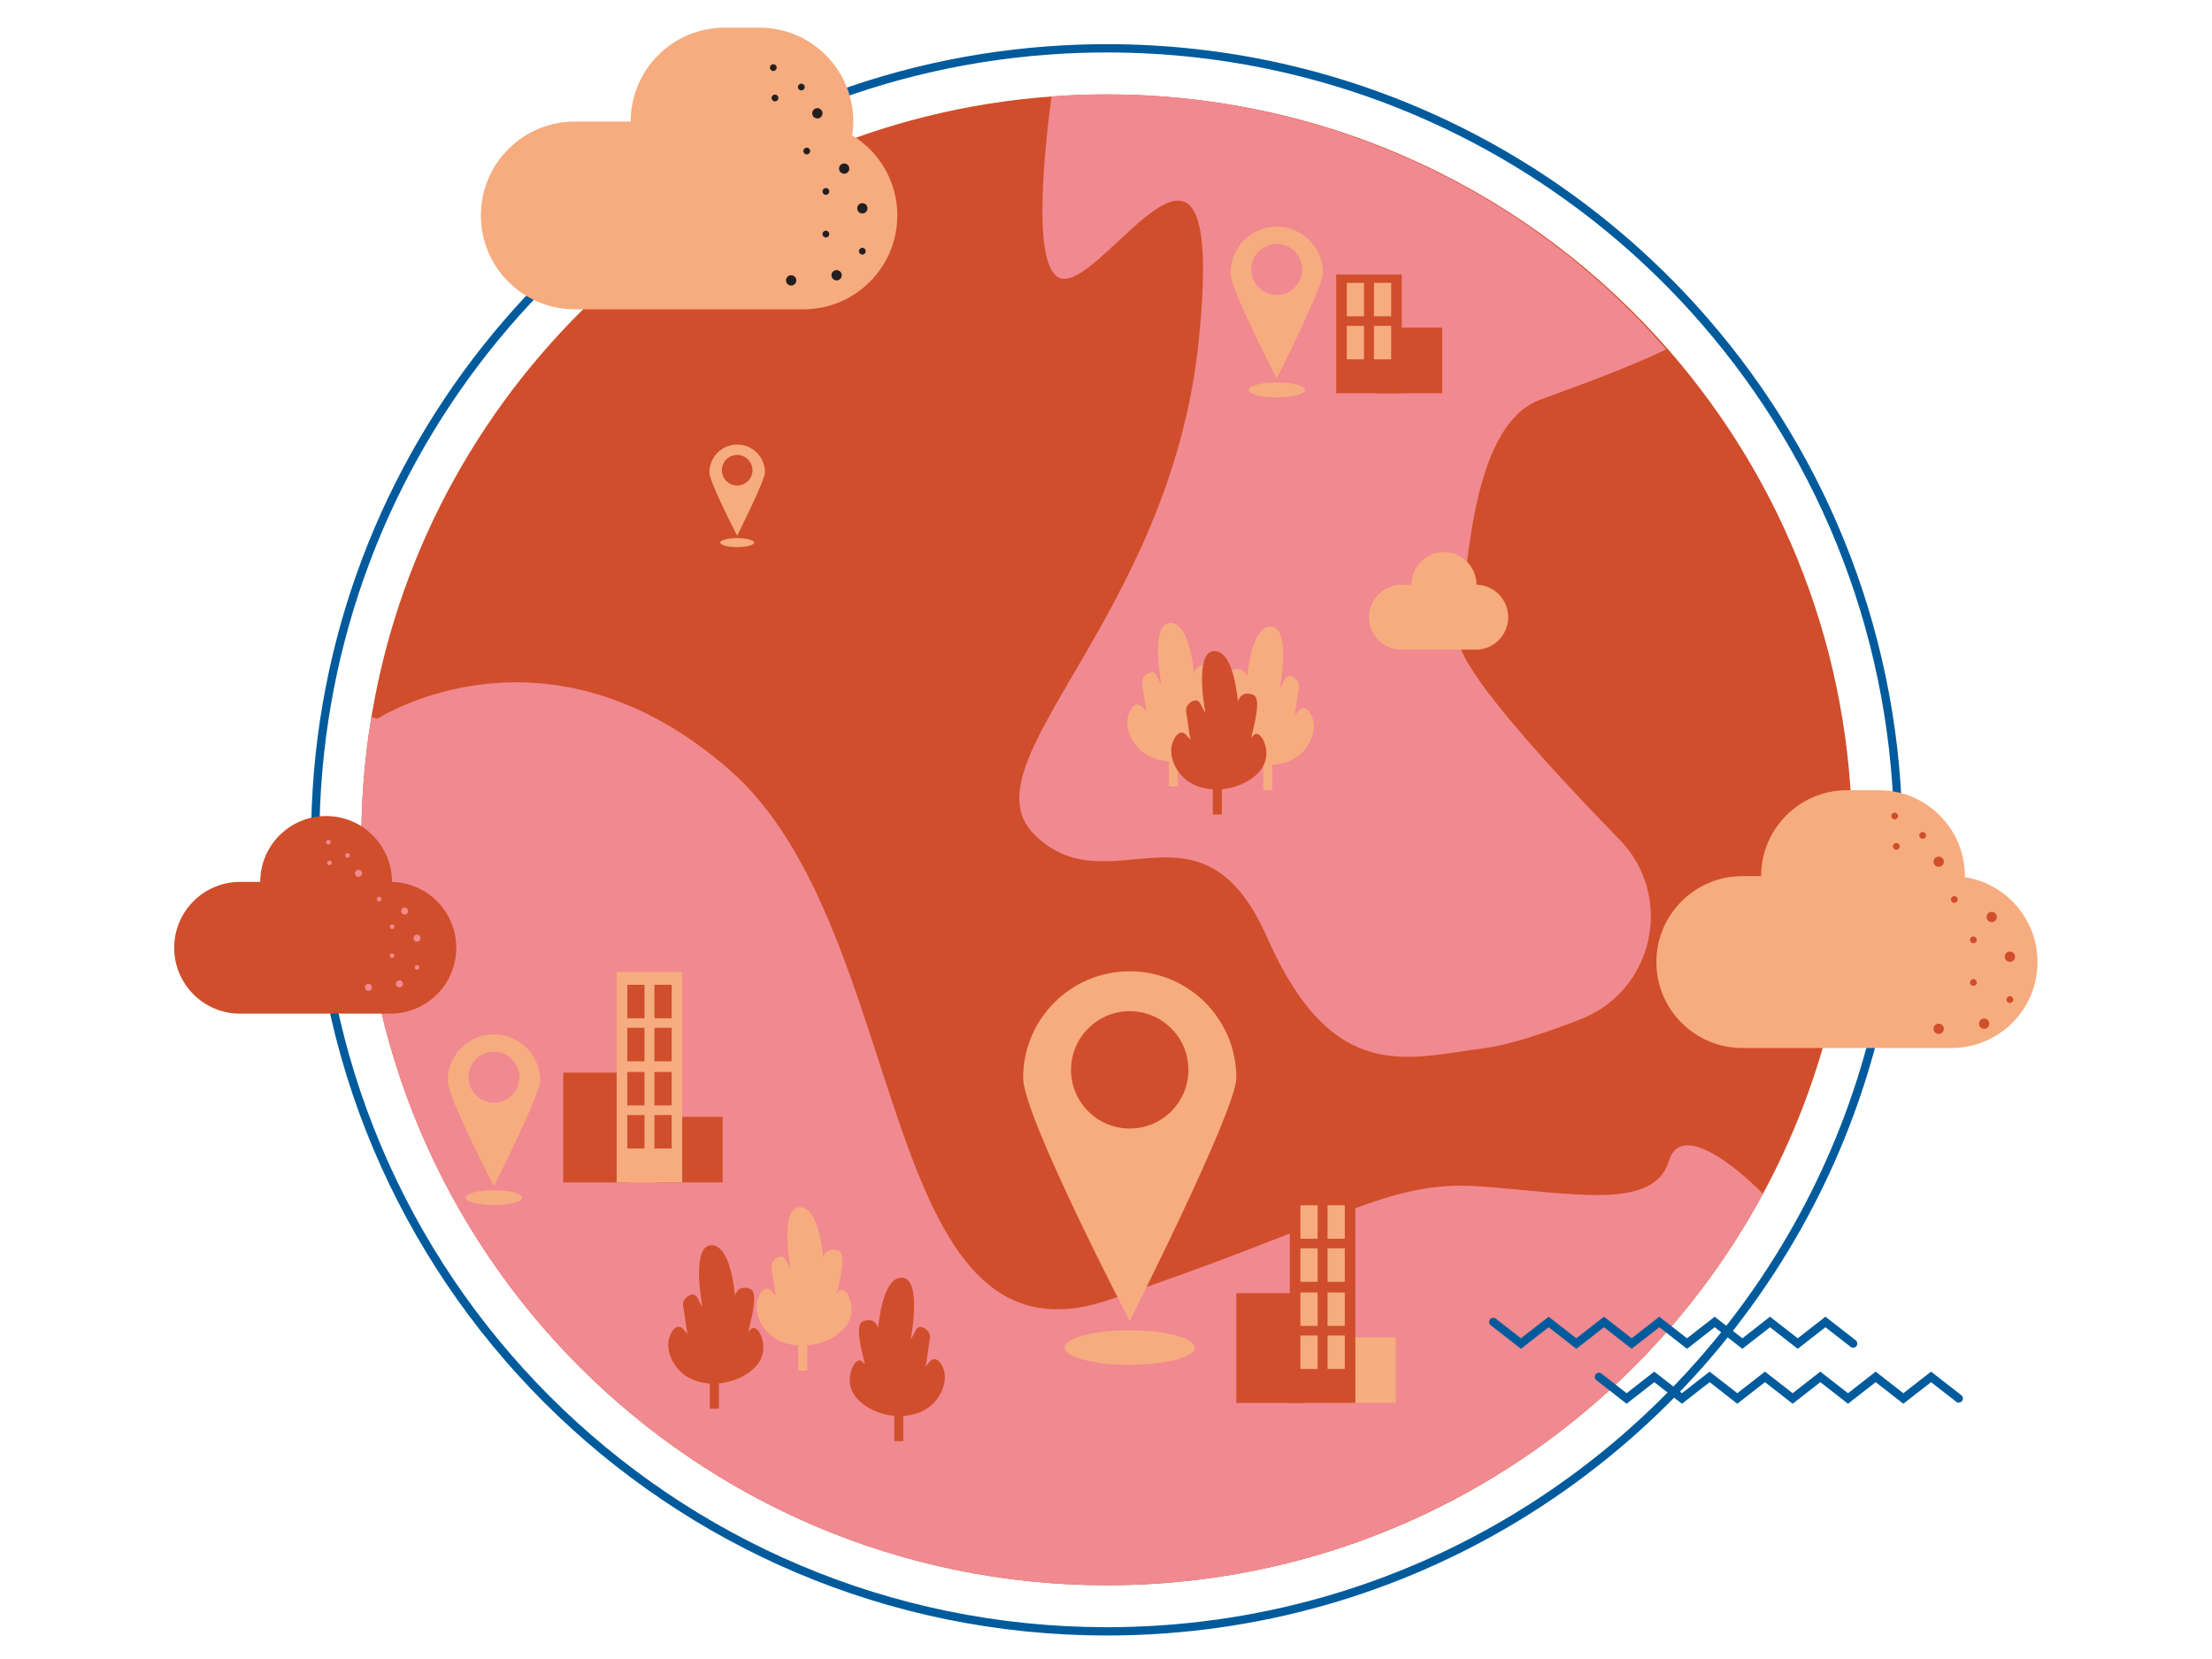 <svg width="200" height="150" viewBox="0 0 800 600" fill="none" xmlns="http://www.w3.org/2000/svg" data-reactroot="">
<path d="M669.871 303.732C669.871 349.918 658.258 393.4 637.78 431.401C637.706 431.52 637.647 431.652 637.573 431.771C592.008 516.061 502.827 573.328 400.275 573.328C251.39 573.328 130.68 452.633 130.68 303.732C130.68 288.618 131.921 273.799 134.314 259.349C134.403 258.772 134.506 258.181 134.61 257.606C155.398 137.043 256.265 43.888 380.477 34.876C387.008 34.388 393.612 34.151 400.275 34.151C481.64 34.151 554.583 70.187 604.005 127.173C645.049 174.482 669.871 236.211 669.871 303.732Z" fill="#d04e2b"></path>
<path d="M686.553 303.727C686.553 352.77 674.222 398.942 652.477 439.294C604.156 529.018 509.333 590 400.281 590C242.185 590 114.008 461.839 114.008 303.727C114.008 287.035 115.435 270.671 118.181 254.747C140.255 126.726 247.362 27.808 379.258 18.239C386.192 17.721 393.205 17.47 400.281 17.47C486.679 17.47 564.134 55.735 616.613 116.246C660.196 166.482 686.553 232.03 686.553 303.727Z" stroke="#005B9D" stroke-width="3" stroke-miterlimit="10"></path>
<path d="M637.573 431.761C592.008 516.051 502.827 573.318 400.275 573.318C251.39 573.318 130.68 452.623 130.68 303.722C130.68 288.607 131.921 273.789 134.314 259.338C135.068 259.486 135.792 259.693 136.545 259.929C136.545 259.929 197.447 220.377 263.86 278.443C330.272 336.493 316.089 498.749 400.881 470.189C485.674 441.615 501.69 426.767 534.829 429.042C567.955 431.332 598.036 438.187 603.562 419.896C608.26 404.382 630.969 424.89 637.573 431.761Z" fill="#f18990"></path>
<path d="M585.72 303.628C605.681 324.121 598.234 358.31 571.566 368.667C558.268 373.824 545.326 378.049 536.328 379.172C509.172 382.57 482.001 392.765 458.243 338.999C434.47 285.249 401.656 328.258 374.5 302.255C347.329 276.265 423.153 224.14 433.51 123.421C443.867 22.701 400.518 103.046 384.236 100.785C373.717 99.323 376.79 61.499 380.291 34.904C380.395 34.89 380.483 34.875 380.587 34.875C386.984 34.387 393.618 34.151 400.282 34.151C477.923 34.151 551.649 67.749 602.622 126.36C585.085 134.708 567.252 140.647 556.702 144.696C530.669 154.669 530.669 212.822 527.433 229.799C525.601 239.403 557.604 274.758 585.72 303.628Z" fill="#f18990"></path>
<path d="M261.355 403.919H237.641V427.633H261.355V403.919Z" fill="#d04e2b"></path>
<path d="M227.409 387.94H203.695V427.636H227.409V387.94Z" fill="#d04e2b"></path>
<path d="M308.207 48.938C308.447 47.307 308.613 45.653 308.613 43.957C308.613 25.203 293.41 10 274.656 10H262.05C243.297 10 228.094 25.203 228.094 43.957H207.878C189.125 43.957 173.922 59.16 173.922 77.913C173.922 96.667 189.125 111.87 207.878 111.87H290.569C309.323 111.87 324.526 96.667 324.526 77.913C324.526 65.628 317.979 54.899 308.207 48.938Z" fill="#f6ac7f"></path>
<path d="M461.758 81.978C452.52 81.978 445.031 89.467 445.031 98.712C445.031 104.738 461.758 136.86 461.758 136.86C461.758 136.86 478.492 103.7 478.492 98.712C478.492 89.467 471.004 81.978 461.758 81.978ZM461.758 106.656C456.674 106.656 452.552 102.533 452.552 97.449C452.552 92.365 456.674 88.242 461.758 88.242C466.849 88.242 470.972 92.365 470.972 97.449C470.972 102.533 466.849 106.656 461.758 106.656Z" fill="#f6ac7f"></path>
<path d="M461.762 143.74C467.398 143.74 471.966 142.525 471.966 141.028C471.966 139.53 467.398 138.315 461.762 138.315C456.127 138.315 451.559 139.53 451.559 141.028C451.559 142.525 456.127 143.74 461.762 143.74Z" fill="#f6ac7f"></path>
<path d="M178.633 374.092C169.395 374.092 161.906 381.58 161.906 390.826C161.906 396.852 178.633 428.973 178.633 428.973C178.633 428.973 195.367 395.814 195.367 390.826C195.367 381.58 187.879 374.092 178.633 374.092ZM178.633 398.769C173.549 398.769 169.427 394.647 169.427 389.563C169.427 384.478 173.549 380.356 178.633 380.356C183.724 380.356 187.847 384.478 187.847 389.563C187.847 394.647 183.724 398.769 178.633 398.769Z" fill="#f6ac7f"></path>
<path d="M178.637 435.865C184.273 435.865 188.841 434.65 188.841 433.153C188.841 431.655 184.273 430.44 178.637 430.44C173.002 430.44 168.434 431.655 168.434 433.153C168.434 434.65 173.002 435.865 178.637 435.865Z" fill="#f6ac7f"></path>
<path d="M266.61 160.776C261.063 160.776 256.566 165.273 256.566 170.824C256.566 174.443 266.61 193.73 266.61 193.73C266.61 193.73 276.658 173.819 276.658 170.824C276.658 165.273 272.162 160.776 266.61 160.776ZM266.61 175.594C263.558 175.594 261.082 173.119 261.082 170.066C261.082 167.013 263.558 164.538 266.61 164.538C269.667 164.538 272.143 167.013 272.143 170.066C272.143 173.119 269.667 175.594 266.61 175.594Z" fill="#f6ac7f"></path>
<path d="M266.607 197.87C269.991 197.87 272.734 197.141 272.734 196.242C272.734 195.342 269.991 194.613 266.607 194.613C263.224 194.613 260.48 195.342 260.48 196.242C260.48 197.141 263.224 197.87 266.607 197.87Z" fill="#f6ac7f"></path>
<path d="M540.07 478.108L550.079 485.917L560.087 478.108L570.096 485.917L580.108 478.108L590.112 485.917L600.121 478.108L610.13 485.917L620.139 478.108L630.15 485.917L640.156 478.108L650.171 485.917L660.193 478.108L670.214 485.917" stroke="#005B9D" stroke-width="3" stroke-miterlimit="10" stroke-linecap="round"></path>
<path d="M578.277 497.971L588.286 505.779L598.294 497.971L608.304 505.779L618.315 497.971L628.319 505.779L638.328 497.971L648.337 505.779L658.346 497.971L668.357 505.779L678.363 497.971L688.378 505.779L698.4 497.971L708.421 505.779" stroke="#005B9D" stroke-width="3" stroke-miterlimit="10" stroke-linecap="round"></path>
<path d="M444.26 256.531C445.013 256.459 445.473 257.061 446.279 258.04C445.137 253.176 442.823 244.778 445.044 242.729C445.537 242.274 449.732 240.545 451.04 244.8C451.868 237.158 453.957 227.04 459.229 226.634C466.057 226.109 463.966 242.439 462.872 248.916C464.386 246.6 464.501 245.024 465.796 244.529C467.173 244.003 470.377 245.945 469.758 248.893C469.146 251.808 468.91 255.596 468.168 258.778C469.606 257.163 470.314 255.992 471.543 256.095C473.315 256.243 474.38 258.885 474.575 259.368C476.291 263.627 474.202 269.102 470.61 272.462C467.241 275.613 463.031 276.454 460.156 276.633V285.731H456.883V276.59C450.054 276.022 442.303 271.846 440.995 265.697C440.108 261.523 442.249 256.725 444.26 256.531Z" fill="#f6ac7f"></path>
<path d="M438.62 255.206C437.868 255.134 437.407 255.735 436.602 256.715C437.744 251.851 440.057 243.453 437.836 241.403C437.343 240.949 433.148 239.22 431.84 243.475C431.013 235.832 428.923 225.715 423.651 225.309C416.823 224.784 418.915 241.114 420.008 247.591C418.494 245.275 418.379 243.699 417.084 243.204C415.708 242.678 412.503 244.619 413.122 247.568C413.734 250.482 413.971 254.27 414.712 257.452C413.274 255.838 412.566 254.667 411.337 254.77C409.565 254.918 408.5 257.56 408.306 258.043C406.589 262.302 408.678 267.777 412.27 271.136C415.639 274.288 419.849 275.129 422.724 275.308V284.406H425.997V275.265C432.826 274.696 440.577 270.52 441.885 264.371C442.773 260.198 440.631 255.4 438.62 255.206Z" fill="#f6ac7f"></path>
<path d="M454.515 265.389C453.762 265.316 453.301 265.918 452.496 266.897C453.638 262.034 455.952 253.635 453.73 251.586C453.238 251.131 449.042 249.403 447.734 253.658C446.907 246.015 444.818 235.898 439.546 235.492C432.717 234.967 434.809 251.296 435.903 257.774C434.389 255.457 434.274 253.881 432.979 253.386C431.602 252.861 428.397 254.802 429.017 257.751C429.628 260.665 429.865 264.453 430.607 267.635C429.169 266.021 428.461 264.85 427.232 264.952C425.46 265.1 424.395 267.743 424.2 268.225C422.484 272.484 424.572 277.96 428.164 281.319C431.533 284.47 435.744 285.311 438.618 285.49V294.589H441.892V285.447C448.721 284.879 456.472 280.703 457.779 274.554C458.667 270.38 456.526 265.582 454.515 265.389Z" fill="#d04e2b"></path>
<path d="M310.795 491.993C311.548 491.921 312.009 492.523 312.814 493.502C311.672 488.638 309.358 480.24 311.58 478.19C312.072 477.736 316.268 476.007 317.576 480.262C318.403 472.62 320.492 462.502 325.764 462.096C332.593 461.571 330.501 477.901 329.407 484.378C330.921 482.062 331.036 480.486 332.331 479.991C333.708 479.465 336.913 481.406 336.293 484.355C335.682 487.269 335.445 491.057 334.703 494.239C336.141 492.625 336.849 491.454 338.078 491.557C339.85 491.705 340.915 494.347 341.11 494.83C342.826 499.089 340.738 504.564 337.146 507.924C333.777 511.075 329.566 511.916 326.692 512.095V521.193H323.418V512.052C316.589 511.483 308.838 507.308 307.531 501.159C306.643 496.985 308.784 492.187 310.795 491.993Z" fill="#d04e2b"></path>
<path d="M272.612 480.263C271.86 480.19 271.399 480.792 270.594 481.771C271.736 476.908 274.05 468.509 271.828 466.46C271.335 466.005 267.14 464.277 265.832 468.532C265.005 460.889 262.915 450.772 257.643 450.366C250.815 449.841 252.907 466.17 254.001 472.648C252.487 470.331 252.372 468.755 251.076 468.26C249.7 467.734 246.495 469.676 247.114 472.625C247.726 475.539 247.963 479.327 248.705 482.509C247.266 480.895 246.559 479.724 245.329 479.826C243.558 479.974 242.492 482.617 242.298 483.099C240.581 487.358 242.67 492.834 246.262 496.193C249.631 499.344 253.841 500.185 256.716 500.364V509.463H259.989V500.321C266.818 499.753 274.569 495.577 275.877 489.428C276.765 485.254 274.623 480.456 272.612 480.263Z" fill="#d04e2b"></path>
<path d="M304.546 466.5C303.793 466.428 303.333 467.029 302.527 468.009C303.669 463.145 305.983 454.747 303.762 452.697C303.269 452.243 299.074 450.514 297.766 454.769C296.938 447.126 294.849 437.009 289.577 436.603C282.749 436.078 284.84 452.408 285.934 458.885C284.42 456.569 284.305 454.993 283.01 454.498C281.633 453.972 278.429 455.913 279.048 458.862C279.66 461.776 279.896 465.564 280.638 468.746C279.2 467.132 278.492 465.961 277.263 466.064C275.491 466.212 274.426 468.854 274.231 469.337C272.515 473.596 274.604 479.071 278.196 482.43C281.565 485.582 285.775 486.422 288.65 486.602V495.7H291.923V486.559C298.752 485.99 306.503 481.814 307.811 475.665C308.698 471.492 306.557 466.694 304.546 466.5Z" fill="#f6ac7f"></path>
<path d="M506.968 99.3H483.254V142.229H506.968V99.3Z" fill="#d04e2b"></path>
<path d="M521.581 118.511H497.867V142.225H521.581V118.511Z" fill="#d04e2b"></path>
<path d="M504.8 483.665H481.086V507.379H504.8V483.665Z" fill="#f6ac7f"></path>
<path d="M493.318 102.292H487.09V114.389H493.318V102.292Z" fill="#f6ac7f"></path>
<path d="M503.134 102.293H496.906V114.389H503.134V102.293Z" fill="#f6ac7f"></path>
<path d="M493.314 117.858H487.086V129.955H493.314V117.858Z" fill="#f6ac7f"></path>
<path d="M503.134 117.858H496.906V129.955H503.134V117.858Z" fill="#f6ac7f"></path>
<path d="M490.191 431.239H466.477V507.379H490.191V431.239Z" fill="#d04e2b"></path>
<path d="M470.855 467.686H447.141V507.381H470.855V467.686Z" fill="#d04e2b"></path>
<path d="M476.54 467.441H470.312V479.538H476.54V467.441Z" fill="#f6ac7f"></path>
<path d="M486.357 467.44H480.129V479.537H486.357V467.44Z" fill="#f6ac7f"></path>
<path d="M476.537 483.006H470.309V495.102H476.537V483.006Z" fill="#f6ac7f"></path>
<path d="M486.357 483.006H480.129V495.102H486.357V483.006Z" fill="#f6ac7f"></path>
<path d="M476.537 435.911H470.309V448.008H476.537V435.911Z" fill="#f6ac7f"></path>
<path d="M486.357 435.912H480.129V448.009H486.357V435.912Z" fill="#f6ac7f"></path>
<path d="M476.537 451.483H470.309V463.58H476.537V451.483Z" fill="#f6ac7f"></path>
<path d="M486.357 451.483H480.129V463.58H486.357V451.483Z" fill="#f6ac7f"></path>
<path d="M246.745 351.494H223.031V427.634H246.745V351.494Z" fill="#f6ac7f"></path>
<path d="M233.091 387.7H226.863V399.797H233.091V387.7Z" fill="#d04e2b"></path>
<path d="M242.915 387.7H236.688V399.797H242.915V387.7Z" fill="#d04e2b"></path>
<path d="M233.091 403.266H226.863V415.362H233.091V403.266Z" fill="#d04e2b"></path>
<path d="M242.915 403.266H236.688V415.362H242.915V403.266Z" fill="#d04e2b"></path>
<path d="M233.091 356.165H226.863V368.262H233.091V356.165Z" fill="#d04e2b"></path>
<path d="M242.912 356.165H236.684V368.262H242.912V356.165Z" fill="#d04e2b"></path>
<path d="M233.091 371.73H226.863V383.827H233.091V371.73Z" fill="#d04e2b"></path>
<path d="M242.912 371.73H236.684V383.827H242.912V371.73Z" fill="#d04e2b"></path>
<path d="M408.579 351.277C387.288 351.277 370.031 368.535 370.031 389.84C370.031 403.727 408.579 477.75 408.579 477.75C408.579 477.75 447.141 401.335 447.141 389.84C447.141 368.535 429.884 351.277 408.579 351.277ZM408.579 408.146C396.862 408.146 387.362 398.645 387.362 386.929C387.362 375.213 396.862 365.712 408.579 365.712C420.31 365.712 429.81 375.213 429.81 386.929C429.81 398.645 420.31 408.146 408.579 408.146Z" fill="#f6ac7f"></path>
<path d="M408.585 493.617C421.571 493.617 432.099 490.819 432.099 487.367C432.099 483.915 421.571 481.117 408.585 481.117C395.598 481.117 385.07 483.915 385.07 487.367C385.07 490.819 395.598 493.617 408.585 493.617Z" fill="#f6ac7f"></path>
<path d="M279.675 25.673C280.352 25.673 280.901 25.124 280.901 24.447C280.901 23.77 280.352 23.221 279.675 23.221C278.998 23.221 278.449 23.77 278.449 24.447C278.449 25.124 278.998 25.673 279.675 25.673Z" fill="#231F20"></path>
<path d="M289.816 32.703C290.493 32.703 291.042 32.154 291.042 31.477C291.042 30.8 290.493 30.251 289.816 30.251C289.139 30.251 288.59 30.8 288.59 31.477C288.59 32.154 289.139 32.703 289.816 32.703Z" fill="#231F20"></path>
<path d="M280.285 36.663C280.962 36.663 281.511 36.114 281.511 35.437C281.511 34.76 280.962 34.211 280.285 34.211C279.607 34.211 279.059 34.76 279.059 35.437C279.059 36.114 279.607 36.663 280.285 36.663Z" fill="#231F20"></path>
<path d="M311.882 92.067C312.559 92.067 313.108 91.518 313.108 90.841C313.108 90.164 312.559 89.615 311.882 89.615C311.205 89.615 310.656 90.164 310.656 90.841C310.656 91.518 311.205 92.067 311.882 92.067Z" fill="#231F20"></path>
<path d="M298.699 70.472C299.376 70.472 299.925 69.923 299.925 69.246C299.925 68.568 299.376 68.019 298.699 68.019C298.022 68.019 297.473 68.568 297.473 69.246C297.473 69.923 298.022 70.472 298.699 70.472Z" fill="#231F20"></path>
<path d="M291.781 55.85C292.458 55.85 293.007 55.301 293.007 54.624C293.007 53.947 292.458 53.398 291.781 53.398C291.104 53.398 290.555 53.947 290.555 54.624C290.555 55.301 291.104 55.85 291.781 55.85Z" fill="#231F20"></path>
<path d="M298.699 85.886C299.376 85.886 299.925 85.337 299.925 84.66C299.925 83.983 299.376 83.434 298.699 83.434C298.022 83.434 297.473 83.983 297.473 84.66C297.473 85.337 298.022 85.886 298.699 85.886Z" fill="#231F20"></path>
<path d="M305.304 62.836C306.333 62.836 307.167 62.002 307.167 60.973C307.167 59.944 306.333 59.11 305.304 59.11C304.275 59.11 303.441 59.944 303.441 60.973C303.441 62.002 304.275 62.836 305.304 62.836Z" fill="#231F20"></path>
<path d="M311.882 77.2C312.911 77.2 313.745 76.366 313.745 75.337C313.745 74.308 312.911 73.475 311.882 73.475C310.853 73.475 310.02 74.308 310.02 75.337C310.02 76.366 310.853 77.2 311.882 77.2Z" fill="#231F20"></path>
<path d="M286.136 103.268C287.165 103.268 287.999 102.434 287.999 101.406C287.999 100.377 287.165 99.543 286.136 99.543C285.107 99.543 284.273 100.377 284.273 101.406C284.273 102.434 285.107 103.268 286.136 103.268Z" fill="#231F20"></path>
<path d="M295.609 42.841C296.637 42.841 297.471 42.007 297.471 40.979C297.471 39.95 296.637 39.116 295.609 39.116C294.58 39.116 293.746 39.95 293.746 40.979C293.746 42.007 294.58 42.841 295.609 42.841Z" fill="#231F20"></path>
<path d="M302.57 101.411C303.598 101.411 304.432 100.577 304.432 99.548C304.432 98.519 303.598 97.686 302.57 97.686C301.541 97.686 300.707 98.519 300.707 99.548C300.707 100.577 301.541 101.411 302.57 101.411Z" fill="#231F20"></path>
<path d="M705.812 379.024H630.132C612.968 379.024 599.055 365.11 599.055 347.946V347.946C599.055 330.783 612.968 316.869 630.132 316.869H705.812C722.975 316.869 736.889 330.783 736.889 347.946V347.946C736.889 365.11 722.975 379.024 705.812 379.024Z" fill="#f6ac7f"></path>
<path d="M679.548 347.946H668.011C650.847 347.946 636.934 334.032 636.934 316.868V316.868C636.934 299.705 650.847 285.791 668.011 285.791H679.548C696.712 285.791 710.625 299.705 710.625 316.868V316.868C710.625 334.032 696.712 347.946 679.548 347.946Z" fill="#f6ac7f"></path>
<path d="M685.222 296.352C685.899 296.352 686.448 295.803 686.448 295.126C686.448 294.449 685.899 293.9 685.222 293.9C684.545 293.9 683.996 294.449 683.996 295.126C683.996 295.803 684.545 296.352 685.222 296.352Z" fill="#d04e2b"></path>
<path d="M695.363 303.373C696.04 303.373 696.589 302.824 696.589 302.147C696.589 301.47 696.04 300.921 695.363 300.921C694.686 300.921 694.137 301.47 694.137 302.147C694.137 302.824 694.686 303.373 695.363 303.373Z" fill="#d04e2b"></path>
<path d="M685.835 307.333C686.512 307.333 687.061 306.784 687.061 306.107C687.061 305.43 686.512 304.881 685.835 304.881C685.158 304.881 684.609 305.43 684.609 306.107C684.609 306.784 685.158 307.333 685.835 307.333Z" fill="#d04e2b"></path>
<path d="M726.902 362.743C727.579 362.743 728.128 362.194 728.128 361.517C728.128 360.84 727.579 360.291 726.902 360.291C726.225 360.291 725.676 360.84 725.676 361.517C725.676 362.194 726.225 362.743 726.902 362.743Z" fill="#d04e2b"></path>
<path d="M713.718 341.146C714.395 341.146 714.944 340.597 714.944 339.92C714.944 339.243 714.395 338.694 713.718 338.694C713.041 338.694 712.492 339.243 712.492 339.92C712.492 340.597 713.041 341.146 713.718 341.146Z" fill="#d04e2b"></path>
<path d="M706.8 326.533C707.477 326.533 708.026 325.984 708.026 325.307C708.026 324.63 707.477 324.081 706.8 324.081C706.123 324.081 705.574 324.63 705.574 325.307C705.574 325.984 706.123 326.533 706.8 326.533Z" fill="#d04e2b"></path>
<path d="M713.718 356.568C714.395 356.568 714.944 356.019 714.944 355.342C714.944 354.665 714.395 354.116 713.718 354.116C713.041 354.116 712.492 354.665 712.492 355.342C712.492 356.019 713.041 356.568 713.718 356.568Z" fill="#d04e2b"></path>
<path d="M720.324 333.505C721.352 333.505 722.186 332.672 722.186 331.643C722.186 330.614 721.352 329.78 720.324 329.78C719.295 329.78 718.461 330.614 718.461 331.643C718.461 332.672 719.295 333.505 720.324 333.505Z" fill="#d04e2b"></path>
<path d="M726.902 347.869C727.93 347.869 728.764 347.035 728.764 346.006C728.764 344.977 727.93 344.144 726.902 344.144C725.873 344.144 725.039 344.977 725.039 346.006C725.039 347.035 725.873 347.869 726.902 347.869Z" fill="#d04e2b"></path>
<path d="M701.156 373.938C702.184 373.938 703.018 373.104 703.018 372.075C703.018 371.047 702.184 370.213 701.156 370.213C700.127 370.213 699.293 371.047 699.293 372.075C699.293 373.104 700.127 373.938 701.156 373.938Z" fill="#d04e2b"></path>
<path d="M701.156 313.516C702.184 313.516 703.018 312.682 703.018 311.654C703.018 310.625 702.184 309.791 701.156 309.791C700.127 309.791 699.293 310.625 699.293 311.654C699.293 312.682 700.127 313.516 701.156 313.516Z" fill="#d04e2b"></path>
<path d="M717.589 372.08C718.618 372.08 719.452 371.246 719.452 370.217C719.452 369.188 718.618 368.354 717.589 368.354C716.56 368.354 715.727 369.188 715.727 370.217C715.727 371.246 716.56 372.08 717.589 372.08Z" fill="#d04e2b"></path>
<path d="M141.186 366.601H86.825C73.667 366.601 63 355.935 63 342.777V342.777C63 329.619 73.667 318.952 86.825 318.952H141.186C154.344 318.952 165.011 329.619 165.011 342.777V342.777C165.011 355.935 154.344 366.601 141.186 366.601Z" fill="#d04e2b"></path>
<path d="M117.942 342.778H117.942C104.784 342.778 94.117 332.111 94.117 318.953V318.953C94.117 305.795 104.784 295.129 117.942 295.129H117.942C131.1 295.129 141.766 305.795 141.766 318.953V318.953C141.766 332.111 131.1 342.778 117.942 342.778Z" fill="#d04e2b"></path>
<path d="M118.782 305.41C119.244 305.41 119.618 305.036 119.618 304.574C119.618 304.112 119.244 303.737 118.782 303.737C118.32 303.737 117.945 304.112 117.945 304.574C117.945 305.036 118.32 305.41 118.782 305.41Z" fill="#f18990"></path>
<path d="M125.7 310.204C126.162 310.204 126.536 309.83 126.536 309.368C126.536 308.906 126.162 308.531 125.7 308.531C125.238 308.531 124.863 308.906 124.863 309.368C124.863 309.83 125.238 310.204 125.7 310.204Z" fill="#f18990"></path>
<path d="M119.196 312.906C119.658 312.906 120.032 312.532 120.032 312.07C120.032 311.608 119.658 311.233 119.196 311.233C118.734 311.233 118.359 311.608 118.359 312.07C118.359 312.532 118.734 312.906 119.196 312.906Z" fill="#f18990"></path>
<path d="M150.809 350.718C151.271 350.718 151.646 350.343 151.646 349.881C151.646 349.419 151.271 349.045 150.809 349.045C150.347 349.045 149.973 349.419 149.973 349.881C149.973 350.343 150.347 350.718 150.809 350.718Z" fill="#f18990"></path>
<path d="M141.813 335.986C142.275 335.986 142.65 335.611 142.65 335.149C142.65 334.687 142.275 334.312 141.813 334.312C141.351 334.312 140.977 334.687 140.977 335.149C140.977 335.611 141.351 335.986 141.813 335.986Z" fill="#f18990"></path>
<path d="M137.098 326.006C137.56 326.006 137.935 325.632 137.935 325.17C137.935 324.708 137.56 324.333 137.098 324.333C136.636 324.333 136.262 324.708 136.262 325.17C136.262 325.632 136.636 326.006 137.098 326.006Z" fill="#f18990"></path>
<path d="M141.813 346.502C142.275 346.502 142.65 346.128 142.65 345.666C142.65 345.204 142.275 344.829 141.813 344.829C141.351 344.829 140.977 345.204 140.977 345.666C140.977 346.128 141.351 346.502 141.813 346.502Z" fill="#f18990"></path>
<path d="M146.322 330.772C147.024 330.772 147.593 330.203 147.593 329.501C147.593 328.799 147.024 328.23 146.322 328.23C145.62 328.23 145.051 328.799 145.051 329.501C145.051 330.203 145.62 330.772 146.322 330.772Z" fill="#f18990"></path>
<path d="M150.81 340.57C151.512 340.57 152.081 340.001 152.081 339.299C152.081 338.597 151.512 338.028 150.81 338.028C150.108 338.028 149.539 338.597 149.539 339.299C149.539 340.001 150.108 340.57 150.81 340.57Z" fill="#f18990"></path>
<path d="M133.244 358.362C133.945 358.362 134.514 357.793 134.514 357.091C134.514 356.389 133.945 355.82 133.244 355.82C132.542 355.82 131.973 356.389 131.973 357.091C131.973 357.793 132.542 358.362 133.244 358.362Z" fill="#f18990"></path>
<path d="M129.654 317.116C130.356 317.116 130.925 316.547 130.925 315.845C130.925 315.143 130.356 314.574 129.654 314.574C128.952 314.574 128.383 315.143 128.383 315.845C128.383 316.547 128.952 317.116 129.654 317.116Z" fill="#f18990"></path>
<path d="M144.458 357.093C145.16 357.093 145.729 356.524 145.729 355.822C145.729 355.12 145.16 354.551 144.458 354.551C143.756 354.551 143.188 355.12 143.188 355.822C143.188 356.524 143.756 357.093 144.458 357.093Z" fill="#f18990"></path>
<path d="M533.704 234.974H506.872C500.378 234.974 495.113 229.709 495.113 223.215V223.215C495.113 216.721 500.378 211.456 506.872 211.456H533.704C540.198 211.456 545.463 216.721 545.463 223.215V223.215C545.463 229.709 540.198 234.974 533.704 234.974Z" fill="#f6ac7f"></path>
<path d="M522.232 223.219C515.737 223.219 510.473 217.955 510.473 211.46V211.46C510.473 204.966 515.737 199.701 522.232 199.701C528.726 199.701 533.991 204.966 533.991 211.46V211.46C533.991 217.955 528.726 223.219 522.232 223.219Z" fill="#f6ac7f"></path>
</svg>
